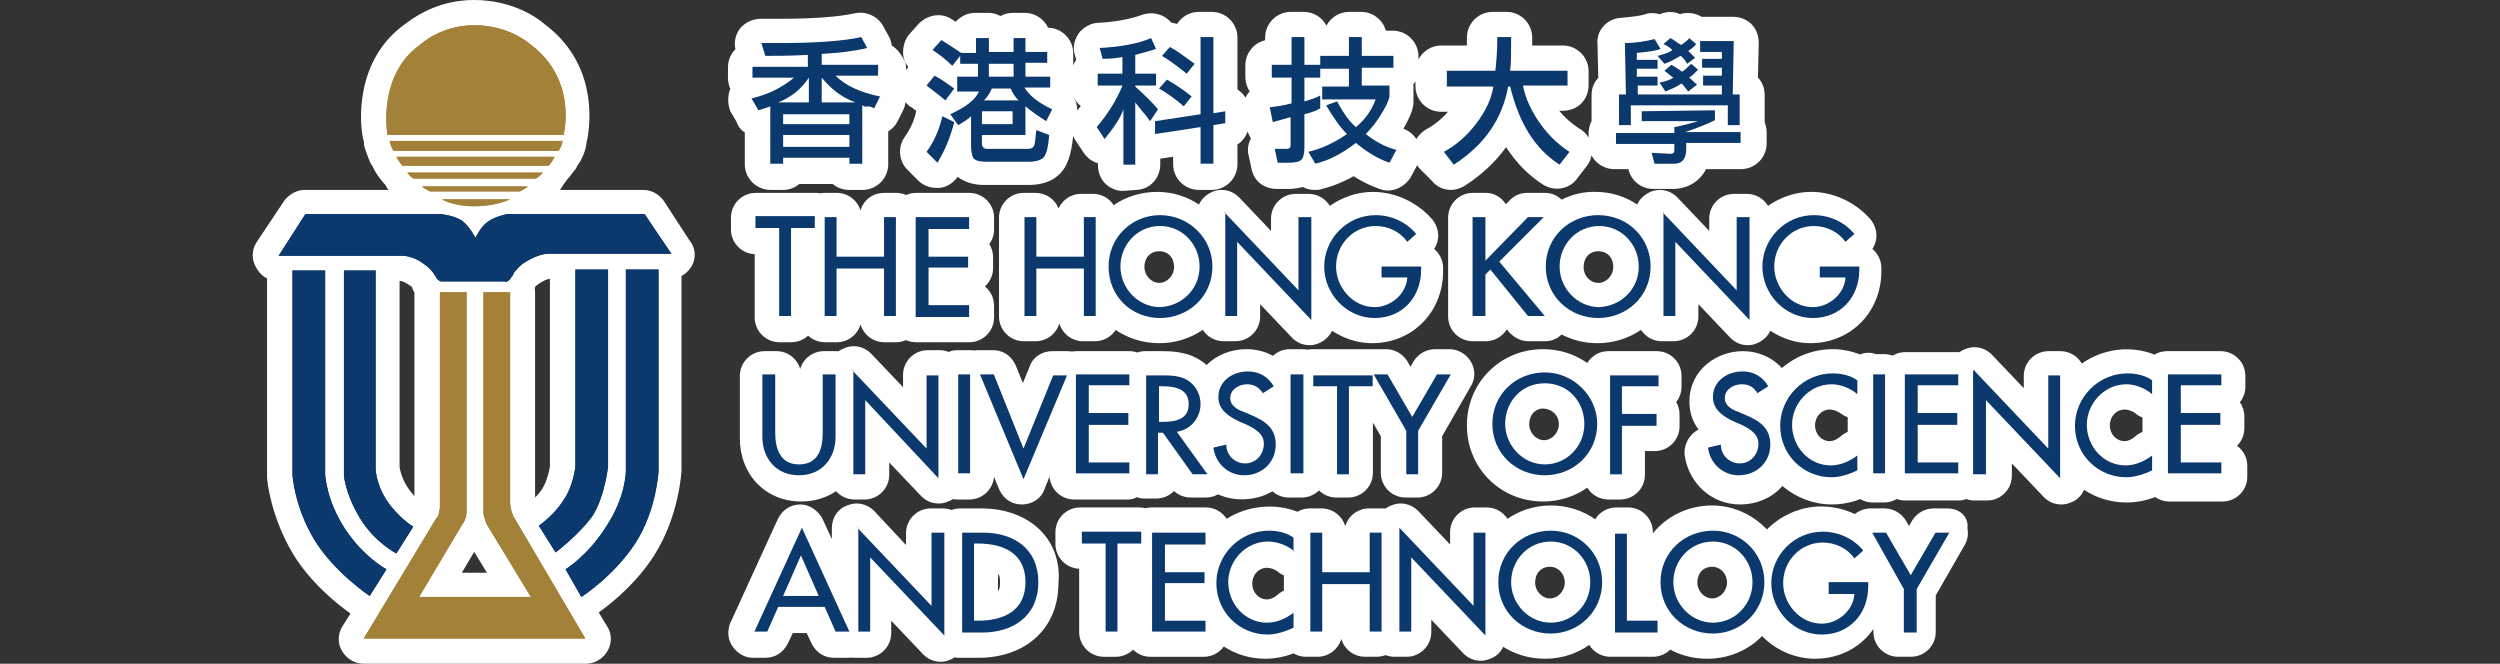 <?xml version="1.0" encoding="UTF-8"?>
<svg xmlns="http://www.w3.org/2000/svg" xmlns:xlink="http://www.w3.org/1999/xlink" version="1.1" id="图层_1" x="0px" y="0px" viewBox="0 0 226 60" style="enable-background:new 0 0 226 60;" xml:space="preserve">
<rect x="0" y="0" width="226" height="60" fill="#333333" stroke="none"/>
<style type="text/css">
	.st0{fill:#FFFFFF;}
	.st1{fill:#0B396D;}
	.st2{fill:#A48138;}
</style>
<g>
	<g>
		<path class="st0" d="M65.968,9.901c0.029,0.088,0.067,0.172,0.114,0.253l0.513,0.879    c0.117,0.39,0.375,0.716,0.735,0.946v2.865c0,1.282,1.043,2.325,2.325,2.325    h1.162c0.574,0,1.074-0.234,1.455-0.537h3.009    c0.405,0.351,0.926,0.537,1.528,0.537h1.162c1.282,0,2.325-1.043,2.325-2.325    v-2.967c0.36-0.221,0.655-0.531,0.842-0.904l0.537-1.073    c0.029-0.057,0.053-0.117,0.074-0.178c0.053-0.159,0.085-0.321,0.107-0.484    c0.172,0.205,0.374,0.386,0.615,0.508l0.218,0.166    c0.045,0.034,0.09,0.07,0.138,0.106c-0.001,0.008-0.003,0.017-0.005,0.025    c-0.138,0.759-0.494,1.565-1.005,2.296c-0.682,0.909-0.589,2.201,0.214,3.005    l0.982,0.983c0.42,0.421,1.027,0.662,1.665,0.662h0.09    c0.682,0,1.341-0.36,1.798-0.998c0.67,0.491,1.459,0.73,2.405,0.73h3.934    c0.814,0,2.003-0.106,2.917-1.02c0.661-0.662,1.017-1.681,1.19-3.407    c0-0.002,0-0.005,0-0.007c0.063,0.158,0.14,0.314,0.248,0.463    l0.699,1.048c0.32,0.479,0.774,0.811,1.295,0.959v0.175    c0,0.637,0.241,1.243,0.662,1.665c0.408,0.407,1.011,0.66,1.574,0.66    c0.034,0,0.069-0.001,0.103-0.004l1.122-0.086    c1.224-0.033,2.173-1.042,2.173-2.324v-0.499l1.163-0.176v0.676    c0,1.282,1.043,2.325,2.325,2.325h1.163c1.282,0,2.325-1.043,2.325-2.325v-1.78    c0.431-0.274,0.743-0.69,0.917-1.172c0.072,0.197,0.16,0.403,0.306,0.608    c-0.34,0.65-0.309,1.212-0.198,1.605l0.254,1.181    c0.218,1.089,1.12,1.793,2.299,1.793h0.983c0.212,0,0.763-0.017,1.356-0.169    c0.32,0.169,0.68,0.258,1.059,0.258h0.179c0.11,0,0.219-0.014,0.325-0.04    c1.097-0.274,2.093-0.67,3.02-1.202c0.701,0.461,1.452,0.829,2.326,1.146    c0.254,0.102,0.519,0.151,0.783,0.151c0.726,0,1.45-0.37,1.951-1.038    c0.04-0.054,0.076-0.11,0.108-0.169l0.587-1.09    c0.025,0.042,0.038,0.081,0.066,0.124c0.049,0.074,0.106,0.143,0.169,0.206    l1.091,1.09c0.41,0.524,1.033,0.822,1.736,0.822    c0.495,0,0.879-0.192,1.134-0.319c0.046-0.023,0.092-0.049,0.135-0.078    c1.512-0.986,2.749-2.145,3.7-3.462c0.934,1.434,2.06,2.571,3.372,3.4    c1.031,0.617,2.327,0.393,3.005-0.512l0.854-1.11    c0.268-0.297,0.425-0.659,0.49-1.048c0.117,0.221,0.264,0.43,0.453,0.608    c0.442,0.414,1.014,0.642,1.611,0.642h1.276l0.014,0.052    c0.227,0.994,1.161,1.737,2.197,1.737h1.788c1.351,0,2.447-0.674,3.016-1.788    h3.154c1.282,0,2.325-1.043,2.325-2.325v-0.984c0-0.383-0.086-0.687-0.179-0.919    V8.584c0-0.611-0.228-1.172-0.61-1.582l0.073-3.157    c0-0.637-0.241-1.243-0.661-1.664c-0.42-0.42-1.027-0.661-1.664-0.661h-2.833    c-0.568-0.353-1.37-0.446-1.956-0.242c-0.585-0.265-1.254-0.255-1.848,0.016    c-0.465-0.159-0.957-0.153-1.413,0.031c-0.53,0.138-1.294,0.217-2.039,0.286    c-0.645,0.021-1.247,0.308-1.661,0.796c-0.386,0.455-0.564,1.044-0.499,1.632    l0.071,2.998c-0.515,0.54-0.61,1.163-0.61,1.547v2.365    c-0.174,0.337-0.268,0.723-0.268,1.123v0.381    c-0.202-0.362-0.499-0.67-0.878-0.85c-0.748-0.509-1.333-1.03-1.779-1.588    h0.332c0.636,0,1.242-0.241,1.664-0.661c0.42-0.42,0.661-1.026,0.661-1.664    V6.438c0-1.282-1.043-2.325-2.325-2.325h-2.772V3.398    c0-1.282-1.043-2.325-2.325-2.325h-1.252c-1.282,0-2.325,1.043-2.325,2.325    c0,0.246,0,0.487-0.003,0.715h-2.322c-0.898,0-1.669,0.517-2.056,1.264V5.097    c0-1.282-1.043-2.325-2.325-2.325h-0.622c-0.274-0.979-1.174-1.699-2.239-1.699    h-1.073c-0.891,0-1.667,0.504-2.056,1.241c-0.39-0.737-1.166-1.241-2.057-1.241    h-1.162c-1.282,0-2.325,1.043-2.325,2.325v0.241    c-1.024,0.243-1.788,1.165-1.788,2.262v1.073c0,0.476,0.144,0.92,0.391,1.289    c-0.176,0.176-0.292,0.371-0.376,0.568c-0.135-0.216-0.296-0.415-0.505-0.572    c-0.072-0.063-0.147-0.121-0.225-0.173V3.398c0-1.282-1.043-2.325-2.325-2.325    h-1.163c-0.823,0-1.547,0.43-1.96,1.077c-0.032-0.003-0.064-0.003-0.096-0.003    c-0.141-0.049-0.289-0.083-0.441-0.099c-0.596-0.73-1.623-1.044-2.604-0.717    c-1.144,0.409-2.453,0.647-3.931,0.727c-0.793,0-1.382,0.469-1.663,0.749    c-0.063,0.063-0.119,0.132-0.169,0.206c-0.547,0.82-0.484,1.525-0.357,1.902    l0.136,0.498c-0.135,0.176-0.221,0.349-0.289,0.516    c0.007-0.067,0.016-0.133,0.016-0.205V4.829c0-1.265-1.016-2.298-2.275-2.325    c-0.371-0.792-1.175-1.342-2.106-1.342H91.563c-0.405,0-0.786,0.104-1.118,0.287    c-0.332-0.183-0.713-0.287-1.118-0.287h-1.163c-0.701,0-1.331,0.312-1.758,0.805    c-0.124-0.079-0.248-0.157-0.368-0.229c-0.878-0.603-2.125-0.457-2.984,0.404    l-0.757,0.844c-0.613,0.613-0.661,1.497-0.661,1.753    c0,0.473,0.173,0.935,0.482,1.319l-0.213,0.266V6.08    c0-0.208-0.048-0.414-0.142-0.6c-0.346-0.692-0.751-1.118-1.155-1.374    c-0.022-0.175-0.06-0.346-0.114-0.507c-0.025-0.075-0.057-0.148-0.095-0.217    l-0.514-0.942c-0.464-0.926-1.533-1.453-2.563-1.246    c-1.507,0.335-3.816,0.505-6.863,0.505h-1.699c-0.648,0-1.271,0.267-1.754,0.751    c-0.062,0.062-0.117,0.13-0.166,0.203c-0.38,0.57-0.5,1.213-0.354,1.789    c-0.418,0.42-0.677,1-0.677,1.638v0.984c0,0.335,0.076,0.66,0.211,0.956    c-0.02,0.046-0.038,0.094-0.054,0.142C65.787,8.707,65.787,9.357,65.968,9.901z     M127.759,9.52c0.012-0.073,0.018-0.147,0.018-0.22V7.869    c0-0.077-0.003-0.154-0.01-0.23c0.071-0.093,0.134-0.192,0.189-0.296v0.436    c0,1.282,1.043,2.325,2.325,2.325h0.614c-0.53,0.626-1.217,1.183-1.971,1.595    c-0.034,0.019-0.068,0.039-0.1,0.061c-0.357,0.237-0.612,0.511-0.787,0.812    c-0.257-0.41-0.656-0.74-1.167-0.933    C127.306,10.853,127.644,10.212,127.759,9.52z M97.707,9.59    c-0.103,0.134-0.213,0.266-0.327,0.398c0.002-0.245-0.025-0.492-0.107-0.733    c-0.052-0.156-0.121-0.306-0.204-0.445c0.002-0.005,0.002-0.01,0.004-0.015    C97.224,9.105,97.441,9.376,97.707,9.59z"></path>
		<path class="st0" d="M89.864,19.672c0-1.233-1.003-2.235-2.235-2.235h-4.829    c-0.31,0-0.61,0.068-0.883,0.191c-0.278-0.122-0.585-0.191-0.905-0.191h-1.073    c-1.051,0-1.888,0.653-2.15,1.596c-0.276-0.922-1.132-1.596-2.142-1.596h-1.073    c-0.138,0-0.265,0.016-0.378,0.037c-0.207-0.037-0.39-0.037-0.516-0.037h-5.365    c-1.233,0-2.235,1.003-2.235,2.235v1.073c0,1.203,0.954,2.187,2.146,2.234v5.724    c0,1.233,1.003,2.235,2.235,2.235H71.533c0.586,0,1.121-0.227,1.52-0.598    c0.399,0.371,0.934,0.598,1.52,0.598h1.073c1.015,0,1.875-0.68,2.146-1.609    c0.272,0.929,1.131,1.609,2.146,1.609h1.073c0.311,0,0.61-0.068,0.883-0.191    c0.279,0.122,0.585,0.191,0.905,0.191h4.829c1.233,0,2.235-1.003,2.235-2.235    V27.63c0-0.701-0.324-1.327-0.83-1.737c0.454-0.41,0.741-1.002,0.741-1.661    v-0.983c0-0.435-0.125-0.842-0.341-1.186c0.271-0.37,0.431-0.825,0.431-1.318    V19.672z"></path>
		<path class="st0" d="M129.511,19.872c-1.355-1.581-3.374-2.525-5.4-2.525    c-1.376,0-2.742,0.46-3.898,1.261c-0.392-0.648-1.103-1.082-1.915-1.082h-1.162    c-1.233,0-2.235,1.003-2.235,2.235v1.114l-2.896-3.045    c-0.687-0.689-1.681-0.858-2.533-0.431c-0.505,0.252-0.875,0.63-1.084,1.088    c-1.11-0.737-2.407-1.141-3.77-1.141c-1.452,0-2.816,0.43-3.938,1.196    c-0.399-0.612-1.09-1.018-1.874-1.018h-1.073c-0.905,0-1.687,0.541-2.038,1.316    c-0.33-0.823-1.136-1.405-2.076-1.405h-1.073c-1.233,0-2.235,1.003-2.235,2.235    v8.942c0,1.233,1.003,2.235,2.235,2.235h1.073c1.015,0,1.875-0.68,2.146-1.609    c0.272,0.929,1.131,1.609,2.146,1.609h1.073c0.784,0,1.475-0.406,1.874-1.018    c1.123,0.767,2.486,1.196,3.938,1.196c1.439,0,2.795-0.428,3.933-1.205    c0.398,0.617,1.092,1.026,1.879,1.026h1.073c1.233,0,2.235-1.003,2.235-2.235    v-1.114l2.897,3.046c0.439,0.439,0.968,0.661,1.574,0.661    c0.245,0,0.55-0.028,0.958-0.231c0.498-0.249,0.865-0.62,1.075-1.07    c1.078,0.711,2.338,1.122,3.6,1.122c3.671,0,6.438-2.806,6.438-6.527v-0.269    c0-0.695-0.319-1.317-0.818-1.727C130.169,21.725,130.147,20.715,129.511,19.872z     M103.455,24.143c0-0.856,0.539-1.431,1.341-1.431    c0.802,0,1.341,0.575,1.341,1.431c0,0.762-0.627,1.43-1.341,1.43    C104.082,25.574,103.455,24.905,103.455,24.143z"></path>
		<path class="st0" d="M127.062,44.978h1.073c1.233,0,2.235-1.003,2.235-2.235v-3.309    l2.547-4.442c0.482-0.723,0.482-1.658-0.001-2.383    c-0.443-0.663-1.143-1.044-1.92-1.044h-1.252c-0.778,0-1.478,0.38-1.92,1.044    c-0.017,0.026-0.034,0.052-0.049,0.079l-0.266,0.465l-0.266-0.465    c-0.015-0.027-0.032-0.054-0.049-0.079c-0.443-0.663-1.143-1.044-1.921-1.044    h-6.617c-0.152,0-0.305,0.019-0.455,0.054c-0.129-0.032-0.276-0.054-0.44-0.054    h-1.162c-0.588,0-1.124,0.228-1.524,0.601c-0.709-0.392-1.528-0.601-2.411-0.601    c-1.417,0-2.693,0.541-3.583,1.428c-0.226-0.201-0.471-0.375-0.735-0.522    c-1.213-0.727-2.621-0.727-3.462-0.727h-1.341c-0.263,0-0.514,0.043-0.744,0.123    c-0.221-0.08-0.452-0.123-0.686-0.123h-4.829c-0.141,0-0.266,0.016-0.372,0.038    c-0.209-0.038-0.395-0.038-0.522-0.038h-1.252c-0.984,0-1.801,0.571-2.073,1.434    l-0.598,1.452l-0.647-1.6c-0.013-0.033-0.028-0.065-0.043-0.096    c-0.406-0.813-1.136-1.279-2.005-1.279h-1.252c-0.14,0-0.282,0.003-0.434,0.028    c-0.183-0.028-0.346-0.028-0.46-0.028h-1.073c-0.28,0-0.553,0.056-0.805,0.159    c-0.252-0.103-0.524-0.159-0.805-0.159h-1.073c-1.233,0-2.235,1.003-2.235,2.235    v1.114L78.74,31.957c-0.664-0.663-1.615-0.843-2.448-0.469    c-0.177,0.069-0.342,0.16-0.493,0.271c-0.079-0.01-0.159-0.015-0.243-0.015    h-1.073c-1.015,0-1.874,0.68-2.146,1.609c-0.272-0.929-1.131-1.609-2.146-1.609    h-1.073c-1.233,0-2.235,1.003-2.235,2.235v5.633c0,3.316,2.332,5.723,5.544,5.723    c1.195,0,2.277-0.334,3.155-0.933c0.41,0.463,1.008,0.755,1.674,0.755h0.894    c1.233,0,2.235-1.003,2.235-2.235v-1.114l2.897,3.046    c0.439,0.439,0.968,0.661,1.574,0.661c0.22,0,0.489-0.022,0.837-0.175    c0.165-0.055,0.319-0.131,0.459-0.224c0.154,0.031,0.291,0.041,0.403,0.041    h1.073c1.173,0,2.137-0.907,2.228-2.057l0.465,1.134    c0.013,0.031,0.027,0.061,0.041,0.091c0.406,0.813,1.137,1.278,2.005,1.278    c0.985,0,1.804-0.573,2.074-1.439l0.436-1.077    c0.086,1.155,1.053,2.069,2.229,2.069h4.918c0.257,0,0.497-0.072,0.701-0.197    c0.015-0.005,0.029-0.01,0.044-0.015c0.22,0.08,0.452,0.123,0.686,0.123    h1.073c0.629,0,1.198-0.261,1.604-0.68c0.399,0.379,0.935,0.59,1.526,0.59    h1.341c0.401,0,0.781-0.101,1.116-0.29c1.454,0.687,3.48,0.589,4.913-0.273    c0.395,0.35,0.914,0.563,1.482,0.563h1.162c0.609,0,1.161-0.245,1.565-0.641    c0.403,0.396,0.956,0.641,1.565,0.641h1.073c1.233,0,2.235-1.003,2.235-2.235    v-4.541l0.715,1.235v3.306C124.827,43.975,125.829,44.978,127.062,44.978z"></path>
		<path class="st0" d="M152.01,33.979c0-1.233-1.003-2.235-2.235-2.235h-4.381    c-0.806,0-1.514,0.429-1.907,1.07c-1.137-0.801-2.519-1.249-3.995-1.249    c-3.861,0-6.885,3.024-6.885,6.885c0,3.861,3.024,6.885,6.885,6.885    c1.475,0,2.858-0.448,3.995-1.249c0.393,0.641,1.101,1.07,1.907,1.07h1.073    c1.233,0,2.235-1.003,2.235-2.235v-2.146h0.894c1.233,0,2.235-1.003,2.235-2.235    v-1.073c0-0.408-0.11-0.791-0.302-1.12c0.301-0.381,0.481-0.862,0.481-1.384    V33.979z M139.581,39.792c-0.714,0-1.341-0.668-1.341-1.431    c0-0.856,0.539-1.431,1.262-1.433c0.836,0.049,1.42,0.638,1.42,1.433    C140.922,39.123,140.295,39.792,139.581,39.792z"></path>
		<path class="st0" d="M202.229,40.303c0.408-0.405,0.66-0.966,0.66-1.584v-1.073    c0-0.476-0.15-0.919-0.404-1.281c0.309-0.384,0.494-0.871,0.494-1.401V33.979    c0-1.233-1.002-2.235-2.235-2.235h-4.829c-0.428,0-0.821,0.111-1.152,0.313    c-2.2-0.888-4.722-0.503-6.567,0.811c-0.386-0.671-1.11-1.124-1.939-1.124    h-1.073c-1.233,0-2.235,1.003-2.235,2.235v1.114l-2.896-3.045    c-0.665-0.666-1.617-0.844-2.453-0.469c-0.162,0.064-0.317,0.15-0.461,0.256    c-0.031-0.001-0.061-0.002-0.092-0.002h-4.829c-0.414,0-0.797,0.121-1.129,0.317    c-0.235-0.084-0.484-0.138-0.748-0.138h-0.776    c-0.611-0.23-1.101-0.097-1.361,0.018c-0.012,0.005-0.024,0.011-0.038,0.017    c-0.802-0.311-1.667-0.482-2.475-0.482c-1.761,0-3.372,0.637-4.604,1.703    c-0.888-0.97-2.144-1.524-3.534-1.524c-2.373,0-4.829,1.706-4.829,4.56    c0,0.766,0.183,1.685,0.824,2.529c-0.76,0.377-1.271,1.195-1.271,2.121    c0,0.063,0.004,0.127,0.014,0.189c0.369,2.585,2.469,4.46,4.994,4.46    c1.565,0,2.938-0.624,3.848-1.667c1.236,1.056,2.823,1.667,4.468,1.667    c0.866,0,1.751-0.169,2.566-0.484c0.327,0.194,0.706,0.305,1.099,0.305h1.073    c0.414,0,0.797-0.121,1.129-0.317c0.235,0.084,0.484,0.138,0.748,0.138h4.829    c0.262,0,0.501-0.051,0.715-0.13c0.214,0.079,0.453,0.13,0.715,0.13h1.162    c1.233,0,2.235-1.003,2.235-2.235v-1.114l2.895,3.044    c0.438,0.441,0.968,0.664,1.576,0.664c0.22,0,0.489-0.022,0.837-0.175    c0.559-0.188,0.992-0.607,1.22-1.151c1.107,0.737,2.434,1.147,3.845,1.147    c0.871,0,1.761-0.171,2.58-0.489c0.368,0.253,0.806,0.4,1.265,0.4h4.829    c1.233,0,2.235-1.003,2.235-2.235v-0.984    C203.158,41.371,202.792,40.709,202.229,40.303z M192.967,39.503    c-0.303,0.244-0.62,0.377-0.897,0.377c-0.752,0-1.341-0.628-1.341-1.43    c0-0.803,0.589-1.431,1.341-1.431c0.282,0,0.683,0.136,0.918,0.307    c0.16,0.144,0.389,0.306,0.692,0.416v1.305    C193.423,39.15,193.181,39.303,192.967,39.503z M165.423,37.02    c0.295,0,0.722,0.149,0.982,0.356c0.196,0.147,0.407,0.26,0.627,0.338v1.335    c-0.256,0.102-0.498,0.255-0.713,0.455c-0.303,0.244-0.621,0.378-0.897,0.378    c-0.752,0-1.341-0.628-1.341-1.43C164.082,37.648,164.671,37.02,165.423,37.02z"></path>
		<path class="st0" d="M177.758,46.972c-0.258-0.623-0.907-1.01-1.694-1.01h-1.251    c-0.778,0-1.478,0.381-1.921,1.044c-0.017,0.026-0.033,0.052-0.049,0.079    l-0.267,0.468l-0.312-0.544c-0.442-0.665-1.142-1.047-1.922-1.047h-1.252    c-0.495,0-1.007,0.191-1.416,0.507c-0.94-0.448-1.985-0.686-3.055-0.686    c-1.823,0-3.61,0.79-4.889,2.08c-1.307-1.368-3.083-2.169-4.946-2.169    c-2.191,0-4.113,0.974-5.365,2.522v-0.108c0-1.233-1.003-2.235-2.235-2.235    h-1.073c-0.806,0-1.514,0.429-1.907,1.07c-1.137-0.801-2.519-1.249-3.995-1.249    c-1.439,0-2.795,0.428-3.933,1.205c-0.398-0.617-1.092-1.026-1.879-1.026h-1.073    c-1.233,0-2.235,1.003-2.235,2.235v1.114l-2.897-3.046    c-0.652-0.652-1.582-0.837-2.404-0.489c-0.203,0.067-0.389,0.165-0.555,0.288    c-0.074-0.009-0.149-0.013-0.224-0.013h-1.252c-1.015,0-1.875,0.68-2.146,1.609    c-0.272-0.929-1.131-1.609-2.146-1.609h-1.073c-0.392,0-0.768,0.11-1.093,0.301    c-2.07-0.82-4.584-0.538-6.412,0.642c-0.398-0.62-1.093-1.033-1.884-1.033    h-4.918c-0.196,0-0.376,0.03-0.537,0.075c-0.161-0.045-0.34-0.075-0.537-0.075    h-5.365c-1.233,0-2.235,1.003-2.235,2.235v1.073    c0,1.203,0.955,2.187,2.146,2.234v5.724c0,1.233,1.003,2.235,2.235,2.235h1.073    c0.609,0,1.161-0.245,1.565-0.641c0.403,0.396,0.956,0.641,1.565,0.641h4.829    c0.745,0,1.407-0.367,1.813-0.93c1.08,0.705,2.364,1.108,3.731,1.108    c0.867,0,1.752-0.169,2.567-0.484c0.327,0.194,0.706,0.305,1.099,0.305h1.073    c1.015,0,1.875-0.68,2.146-1.609c0.272,0.929,1.131,1.609,2.146,1.609h1.073    c0.265,0,0.527-0.053,0.775-0.148c0.256,0.096,0.538,0.148,0.835,0.148h1.073    c1.233,0,2.235-1.003,2.235-2.235v-1.114l2.897,3.046    c0.438,0.439,0.968,0.661,1.574,0.661c0.22,0,0.49-0.022,0.837-0.175    c0.535-0.18,0.955-0.572,1.189-1.082c1.096,0.692,2.404,1.078,3.785,1.078    c1.475,0,2.858-0.448,3.995-1.249c0.393,0.641,1.101,1.07,1.907,1.07h3.845    c0.613,0,1.169-0.248,1.574-0.649c0.992,0.541,2.132,0.828,3.344,0.828    c1.925,0,3.695-0.755,4.953-2.05c1.257,1.284,2.987,2.05,4.794,2.05    c2.232,0,4.13-1.037,5.275-2.688v0.274c0,1.233,1.002,2.235,2.235,2.235h1.163    c1.233,0,2.235-1.003,2.235-2.235v-3.309l2.577-4.488    c0.301-0.479,0.397-1.044,0.287-1.577    C177.895,47.5,177.864,47.228,177.758,46.972z M138.776,52.668    c0-0.856,0.539-1.431,1.341-1.431c0.752,0,1.341,0.628,1.341,1.431    c0,0.762-0.627,1.431-1.341,1.431S138.776,53.43,138.776,52.668z M114.544,51.327    c0.282,0,0.683,0.136,0.918,0.307c0.143,0.129,0.343,0.273,0.602,0.381v1.378    c-0.223,0.1-0.434,0.24-0.623,0.417c-0.303,0.244-0.62,0.378-0.897,0.378    c-0.752,0-1.341-0.628-1.341-1.43C113.202,51.955,113.791,51.327,114.544,51.327z     M153.441,52.668c0-0.856,0.539-1.431,1.341-1.431    c0.752,0,1.341,0.628,1.341,1.431c0,0.762-0.627,1.431-1.341,1.431    C154.068,54.099,153.441,53.43,153.441,52.668z"></path>
		<path class="st0" d="M88.701,45.961h-1.877c-0.286,0-0.557,0.048-0.805,0.138    c-0.248-0.09-0.52-0.138-0.805-0.138h-1.073c-1.233,0-2.235,1.003-2.235,2.235    v1.075l-2.897-3.096c-0.652-0.652-1.582-0.837-2.404-0.489    c-0.847,0.281-1.405,1.091-1.405,2.063v0.98l-0.84-1.812    c-0.029-0.062-0.062-0.122-0.1-0.179c-0.657-0.987-1.486-1.134-1.921-1.134    c-0.868,0-1.599,0.466-2.025,1.32l-4.292,9.389    c-0.02,0.044-0.038,0.089-0.053,0.135c-0.247,0.744-0.125,1.531,0.305,2.055    c0.437,0.603,1.093,0.961,1.773,0.961h1.163c0.867,0,1.598-0.465,2.017-1.304    l0.441-0.932h1.254l0.454,0.958c0.406,0.812,1.137,1.278,2.004,1.278h1.163    c0.093,0,0.223,0,0.372-0.021c0.15,0.021,0.272,0.021,0.344,0.021h1.073    c1.233,0,2.235-1.003,2.235-2.235v-1.114l2.897,3.046    c0.439,0.439,0.968,0.661,1.574,0.661c0.231,0,0.514-0.024,0.887-0.197    c0.127-0.051,0.248-0.117,0.363-0.194c0.118,0.022,0.239,0.033,0.36,0.033    h1.788c4.306,0,7.208-2.663,7.243-6.634c0.179-1.818-0.314-3.433-1.429-4.675    C92.977,46.74,91.007,45.961,88.701,45.961z M90.222,53.444v-1.57    c0.179,0.199,0.179,0.47,0.179,0.794    C90.4,52.941,90.4,53.218,90.222,53.444z"></path>
		<path class="st0" d="M157.912,17.526h-1.162c-1.233,0-2.235,1.003-2.235,2.235v1.114    l-2.897-3.046c-0.687-0.687-1.681-0.856-2.532-0.43    c-0.504,0.252-0.875,0.63-1.083,1.087c-1.104-0.735-2.389-1.138-3.727-1.138    c-0,0-0.001,0-0.002,0c-1.09-0.036-2.148,0.209-3.101,0.703    c-0.403-0.387-0.916-0.615-1.502-0.615h-1.609c-0.606,0-1.136,0.222-1.574,0.661    l-0.366,0.366c-0.377-0.622-1.043-1.027-1.815-1.027h-1.162    c-1.233,0-2.235,1.003-2.235,2.235v8.942c0,1.233,1.003,2.235,2.235,2.235h1.162    c0.808,0,1.517-0.431,1.91-1.075l0.176,0.218    c0.03,0.037,0.062,0.072,0.096,0.106c0.28,0.281,0.869,0.751,1.664,0.751    h1.52c0.584,0,1.097-0.223,1.499-0.609c0.961,0.502,2.061,0.787,3.24,0.787    c1.439,0,2.795-0.428,3.933-1.205c0.399,0.617,1.092,1.026,1.88,1.026h1.073    c1.233,0,2.235-1.003,2.235-2.235v-1.114l2.896,3.045    c0.439,0.439,0.968,0.662,1.575,0.662c0.245,0,0.551-0.028,0.958-0.231    c0.498-0.249,0.866-0.62,1.076-1.07c1.078,0.711,2.339,1.122,3.6,1.122    c3.67,0,6.438-2.806,6.438-6.527v-0.269c0-0.695-0.319-1.317-0.818-1.728    c0.526-0.78,0.505-1.789-0.131-2.632c-1.355-1.581-3.374-2.525-5.4-2.525    c-1.376,0-2.741,0.46-3.897,1.261C159.435,17.96,158.723,17.526,157.912,17.526z     M144.499,25.574c-0.752,0-1.341-0.628-1.341-1.43    c0-0.856,0.539-1.431,1.341-1.431s1.341,0.575,1.341,1.431    C145.84,24.905,145.213,25.574,144.499,25.574z"></path>
		<path class="st0" d="M60.05,18.226c-0.003-0.005-0.006-0.009-0.009-0.014    c-0.443-0.663-1.143-1.044-1.92-1.044h-7.506    c0.095-0.114,0.181-0.236,0.251-0.366c0.046-0.065,0.091-0.135,0.132-0.21    c0.081-0.086,0.152-0.181,0.212-0.283c0.228-0.255,0.429-0.522,0.572-0.713    l0.044-0.072c0.185-0.185,0.299-0.379,0.369-0.56    c0.542-0.679,0.806-1.634,0.827-2.117c0.044-0.116,0.068-0.229,0.08-0.331    c0.29-1.557,0.844-6.823-3.886-10.342C48.721,1.741,46.503,0,42.829,0    c-1.533,0-3.839,0.366-6.13,2.117c-4.672,3.242-4.206,9.107-3.861,10.489    c0.017,0.092,0.04,0.174,0.065,0.245v0.115c0,0.179,0.058,0.405,0.128,0.571    c0.027,0.063,0.059,0.161,0.097,0.271c0.098,0.282,0.22,0.634,0.364,0.921    c0.042,0.084,0.093,0.163,0.151,0.236c0.031,0.079,0.07,0.161,0.121,0.244    c0.133,0.296,0.389,0.708,0.882,1.299c0.027,0.032,0.057,0.065,0.087,0.095    c0.024,0.024,0.054,0.054,0.088,0.086c0.036,0.07,0.072,0.133,0.104,0.188    c0.053,0.106,0.12,0.205,0.199,0.293h-7.584c-0.795,0-1.383,0.47-1.664,0.751    c-0.062,0.062-0.119,0.131-0.168,0.204l-2.504,3.756    c-0.465,0.699-0.481,1.595-0.048,2.307c0.239,0.445,0.579,0.78,0.985,0.983    v17.931c0,0.503,0.406,3.731,2.337,6.95c1.538,2.563,3.949,4.527,5.205,5.412    l-0.7,1.112c-0.483,0.724-0.482,1.66-0.001,2.381    C31.424,59.619,32.124,60,32.904,60h20.03c0.779,0,1.48-0.381,1.92-1.044    c0.483-0.723,0.483-1.659,0.031-2.335l-0.761-1.253    c2.678-1.944,4.215-3.891,5.042-5.206c2.259-3.595,2.441-7.562,2.441-7.688    v-17.524c0.334-0.178,0.623-0.442,0.847-0.778    c0.517-0.774,0.454-1.762-0.138-2.459L60.05,18.226z M37.24,25.936    c0.049,0.198,0.134,0.364,0.225,0.499C37.464,26.48,37.464,26.521,37.464,26.557    v18.277c-0.223-0.236-0.454-0.52-0.66-0.85    c-0.528-0.822-0.658-1.6-0.681-1.761V25.395h0.099    c0.09,0.019,0.374,0.095,0.71,0.333C37.073,25.816,37.172,25.885,37.24,25.936    z M48.333,26.038c0.038-0.064,0.071-0.124,0.1-0.181    c0.063-0.053,0.175-0.14,0.326-0.241c0.433-0.289,0.759-0.378,0.86-0.401    h0.095l0.001,16.942c-0.018,0.218-0.244,1.316-0.697,2.028    c-0.173,0.281-0.406,0.553-0.646,0.796V26.468    C48.373,26.32,48.36,26.177,48.333,26.038z M42.867,49.891l1.149,1.883h-2.266    L42.867,49.891z"></path>
	</g>
	<g>
		<g>
			<path class="st1" d="M74.283,7.019v2.235h3.04C76.071,8.808,75.087,8.003,74.283,7.019z      M70.795,13.279h5.991v-1.073h-5.991V13.279z M76.786,10.328h-5.991v0.894h5.991     V10.328z M70.348,9.255h2.772V7.019C72.494,8.003,71.511,8.808,70.348,9.255z      M77.949,9.523v5.276h-1.162v-0.537h-5.991v0.537h-1.162V9.612     c-0.179,0.089-0.537,0.179-1.073,0.358L67.934,8.897     c1.52-0.358,2.772-0.984,3.845-1.878h-3.756V6.036h5.007V4.963     c-1.699,0.089-3.04,0.089-3.845,0.089l-0.358-1.162c0.447,0,1.073,0,1.699,0     c3.219,0,5.723-0.179,7.332-0.537l0.537,0.984     c-1.073,0.268-2.504,0.447-4.113,0.537v0.984h5.097v0.984h-3.845     c0.894,0.894,2.235,1.52,4.024,1.878L79.022,9.791     c-0.179-0.089-0.358-0.179-0.537-0.179C78.217,9.702,78.128,9.612,77.949,9.523"></path>
			<path class="st1" d="M89.394,6.93h2.235V5.767h-2.235V6.93z M89.663,8.003     c-0.179,0.447-0.447,0.805-0.715,1.073h3.13     c-0.268-0.268-0.537-0.626-0.715-1.073H89.663L89.663,8.003z M88.768,11.222     h2.772v-1.162h-2.772V11.222z M86.622,4.784h1.61V3.442h1.162v1.252h2.235     V3.442h1.073v1.252h1.967V5.678h-1.967v1.252h2.235v0.984h-2.325     c0.358,0.626,1.162,1.341,2.504,1.967l-0.537,1.073     c-0.715-0.447-1.341-0.894-1.878-1.341v2.593h-3.934v0.805     c0,0.268,0.179,0.447,0.447,0.447h3.666c0.358,0,0.537-0.089,0.626-0.358     c0.089-0.268,0.089-0.715,0.179-1.341l1.162,0.447     c-0.089,1.162-0.268,1.788-0.537,2.057c-0.179,0.179-0.626,0.358-1.252,0.358     h-3.934c-0.537,0-0.894-0.089-1.073-0.268c-0.179-0.179-0.268-0.626-0.268-1.162     v-2.683c-0.179,0.179-0.537,0.447-1.162,0.805l-0.715-0.984     c1.341-0.626,2.235-1.252,2.593-2.057h-1.967V6.93h1.878V5.767h-1.61V5.052     l-0.715,0.894c-0.626-0.626-1.252-1.073-1.788-1.431l0.805-0.894     c0.715,0.447,1.252,0.805,1.788,1.162l0,0H86.622z M85.46,9.076     c-0.626-0.537-1.252-0.984-1.699-1.341l0.715-0.894     c0.537,0.268,1.162,0.715,1.788,1.162L85.46,9.076L85.46,9.076z      M86.265,11.043c-0.358,1.341-0.805,2.504-1.52,3.666l-0.984-0.984     c0.715-0.984,1.162-2.057,1.431-3.219L86.265,11.043L86.265,11.043z"></path>
			<path class="st1" d="M107.278,6.662c-0.894-0.715-1.61-1.252-2.235-1.61l0.715-0.805     c0.537,0.268,1.252,0.805,2.235,1.52L107.278,6.662z M107.01,9.612     c-0.805-0.715-1.61-1.252-2.235-1.61l0.715-0.805     c0.626,0.358,1.341,0.805,2.235,1.52L107.01,9.612z M104.417,12.116v-1.162     l4.113-0.626V3.353h1.162v6.885l1.073-0.179v1.073l-1.073,0.179v3.487h-1.162     v-3.309L104.417,12.116L104.417,12.116z M101.555,5.141     c-0.447,0.089-1.073,0.179-1.878,0.179l-0.268-0.984     c1.788-0.089,3.398-0.358,4.65-0.894l0.447,0.984     c-0.626,0.179-1.162,0.358-1.878,0.537v1.699h1.878v1.073h-1.878v0.089     c0.894,0.805,1.61,1.52,2.057,2.057l-0.715,1.073     c-0.268-0.358-0.447-0.626-0.715-0.894c-0.179-0.268-0.447-0.537-0.626-0.805     v5.633h-1.073V9.881c-0.268,0.805-0.894,1.699-1.699,2.683l-0.715-1.073     c0.984-1.162,1.788-2.414,2.325-3.756h-2.235V6.662h2.235V5.141H101.555z"></path>
			<path class="st1" d="M119.35,7.019h-1.431v2.146c0.626-0.179,1.162-0.358,1.431-0.537     v1.162c-0.268,0.179-0.715,0.358-1.431,0.537v2.951     c0,0.537-0.089,0.984-0.268,1.162c-0.179,0.179-0.537,0.268-1.162,0.268h-0.984     l-0.268-1.252h1.073c0.268,0,0.358-0.089,0.358-0.358v-2.504     c-0.715,0.179-1.252,0.358-1.61,0.447l-0.268-1.341     c0.715-0.089,1.341-0.179,1.967-0.358v-2.325h-1.788V5.857h1.788V3.353h1.162     v2.504h1.431V5.052h2.593V3.353h1.162v1.699h2.861v1.073h-2.861v1.61h2.504     V8.718c-0.089,0.447-0.358,0.984-0.805,1.699     c-0.447,0.715-0.894,1.252-1.341,1.699c0.805,0.626,1.699,1.162,2.772,1.431     l-0.626,1.162c-1.073-0.358-2.057-0.984-3.04-1.788     c-1.252,0.984-2.504,1.61-3.666,1.878l-0.626-1.073     c1.162-0.268,2.325-0.805,3.487-1.61c-0.626-0.626-1.252-1.52-1.878-2.593     l0.984-0.358c0.537,0.984,1.073,1.788,1.699,2.325     c0.805-0.626,1.431-1.52,1.788-2.504h-4.829V7.824h2.414V6.214h-2.593     L119.35,7.019L119.35,7.019z"></path>
			<path class="st1" d="M137.681,7.735c0.179,0.984,0.626,2.057,1.341,3.13     c0.715,1.073,1.61,2.057,2.861,2.861l-0.894,1.162     c-2.235-1.431-3.666-3.756-4.471-7.064h-0.179     c-0.537,2.951-2.146,5.276-4.918,7.064l-0.894-1.162     c1.162-0.626,2.146-1.52,2.951-2.593c0.805-1.073,1.341-2.146,1.52-3.309     h-4.203V6.393h4.382c0.089-0.715,0.179-1.788,0.179-3.04h1.252     c0,1.431,0,2.414-0.089,3.04h5.186v1.341H137.681z"></path>
			<path class="st1" d="M151.988,7.556c-0.358,0.268-0.805,0.447-1.431,0.715l-0.537-0.805     c0.537-0.089,0.984-0.268,1.252-0.447c-0.179-0.089-0.447-0.358-0.805-0.626     l0.626-0.537c0.179,0.089,0.268,0.179,0.447,0.268     c0.179,0.089,0.358,0.268,0.537,0.358c0.268-0.179,0.537-0.447,0.805-0.715     l0.626,0.537c-0.268,0.268-0.537,0.537-0.805,0.715     c0.268,0.179,0.447,0.447,0.715,0.626l-0.805,0.626     C152.256,7.824,152.077,7.556,151.988,7.556 M151.898,5.052     c-0.447,0.268-0.894,0.537-1.431,0.715l-0.626-0.715     c0.715-0.179,1.162-0.358,1.341-0.537c-0.179-0.179-0.447-0.358-0.805-0.537     l0.626-0.537c0.358,0.179,0.626,0.447,0.984,0.626     c0.358-0.268,0.626-0.447,0.715-0.626l0.626,0.537     c-0.179,0.268-0.447,0.447-0.715,0.626c0.179,0.179,0.358,0.358,0.626,0.626     l-0.715,0.537C152.256,5.32,151.988,5.052,151.898,5.052 M156.191,9.523h-8.763     v1.788h-1.073V8.539h0.626l-0.089-4.65c1.073,0,1.967-0.179,2.683-0.358     l0.537,0.894c-0.447,0.179-1.162,0.268-2.146,0.358v0.626h1.878v0.805h-1.878     v0.715h1.878v0.805h-1.788v0.805h7.601V7.735h-1.699V6.84h1.699V6.125h-1.788     V5.32h1.788V4.694h-1.967V3.711h3.04l-0.089,4.829h0.626v2.772h-1.073V9.523     L156.191,9.523z M155.028,9.97v0.894c-0.715,0.358-1.61,0.715-2.683,1.073     h5.007v0.984h-4.918v0.537c0,0.894-0.358,1.341-1.073,1.341h-1.788l-0.268-0.984     l1.699,0.089c0.268,0,0.358-0.089,0.358-0.358v-0.537h-5.276v-0.984h5.276v-0.537     c0.537-0.089,1.252-0.268,2.146-0.537h-5.097v-0.894L155.028,9.97     L155.028,9.97z"></path>
		</g>
		<g id="Group_263_00000080191586145651731410000014969373513136176261_">
			<path id="Vector_00000011004642515832896040000012641061683726087846_" class="st1" d="M71.511,28.569H70.438V20.611     h-2.146v-1.073h5.365v1.073h-2.146V28.569z"></path>
			<path id="Vector_2_00000117669501743500656320000016018393354121077175_" class="st1" d="M79.916,23.204v-3.577     h1.073v8.942h-1.073V24.277h-4.292v4.292h-1.073v-8.942h1.073v3.577H79.916z"></path>
			<path id="Vector_3_00000037687398982031944270000010885746007548258450_" class="st1" d="M82.777,19.627h4.829     v1.073h-3.666v2.504h3.577v0.984h-3.577v3.398h3.666v1.073h-4.829V19.627z"></path>
			<path id="Vector_4_00000060012686304164788950000016346498029401091466_" class="st1" d="M97.979,23.204v-3.577     h1.073v8.942h-1.073V24.277h-4.292v4.292h-1.073v-8.942h1.073v3.577H97.979z"></path>
			<path id="Vector_5_00000021097287059184254180000006287760900556955047_" class="st1" d="M110.676,19.18     l6.706,7.064v-6.617h1.162v9.3l-6.706-7.064v6.706h-1.073v-9.389H110.676z"></path>
			<path id="Vector_6_00000079484610934683758240000012965261847309746829_" class="st1" d="M138.128,19.627h1.431     l-4.024,4.024l4.113,4.918h-1.52l-3.398-4.203l-0.447,0.447v3.756h-1.162     v-8.942h1.162v3.934L138.128,19.627z"></path>
			<path id="Vector_7_00000120529603621157733190000002048836618083929737_" class="st1" d="M150.289,19.18     l6.706,7.064v-6.617h1.162v9.3l-6.706-7.064v6.706h-1.073v-9.389H150.289z"></path>
			<path id="Vector_8_00000093154825244553744400000001109502594212157369_" class="st1" d="M77.055,33.487     l6.706,7.064v-6.617h1.073v9.3L78.217,36.17v6.706h-1.073v-9.389H77.055z"></path>
			<path id="Vector_9_00000174577003792123931420000002106872232808176533_" class="st1" d="M87.695,33.845h-1.073     v8.942h1.073V33.845z"></path>
			<path id="Vector_10_00000011001190058448832360000015564857327139076485_" class="st1" d="M92.524,40.551     l2.683-6.617h1.252l-3.934,9.389l-3.934-9.478h1.252L92.524,40.551z"></path>
			<path id="Vector_11_00000134963517781138719310000013341681814461099694_" class="st1" d="M97.263,33.845h4.829     v0.984h-3.666v2.504h3.577v1.073h-3.577v3.398h3.666v0.984H97.263V33.845z"></path>
			<path id="Vector_12_00000145744403182982139050000014612292597082736533_" class="st1" d="M117.74,33.845h-1.073     v8.942h1.162v-8.942H117.74z"></path>
			<path id="Vector_13_00000005972297869321005430000011535582415820517799_" class="st1" d="M121.943,42.876h-1.073     v-7.958h-2.146v-0.984h5.365v0.984h-2.146V42.876z"></path>
			<path id="Vector_14_00000172418361102310070300000004213752615115647153_" class="st1" d="M124.179,33.845h1.252     l2.235,3.845l2.235-3.845h1.252l-2.951,5.097v3.934h-1.073v-3.934     L124.179,33.845z"></path>
			<path id="Vector_15_00000140735176997280282760000015942819960183378855_" class="st1" d="M146.623,34.918v2.504     h3.13v1.073h-3.13v4.382h-1.073v-8.942h4.382v0.984H146.623z"></path>
			<path id="Vector_16_00000109744188919114870790000017683568182574625714_" class="st1" d="M170.408,33.845h-1.073     v8.942h1.073V33.845z"></path>
			<path id="Vector_17_00000076578177888443574700000006124201532823368073_" class="st1" d="M172.197,33.845h4.829     v0.984h-3.666v2.504h3.577v1.073h-3.577v3.398h3.666v0.984h-4.829V33.845z"></path>
			<path id="Vector_18_00000168805477004606518680000005756145880310182550_" class="st1" d="M178.456,33.487     l6.706,7.064v-6.617h1.073v9.3l-6.706-7.064v6.706h-1.162v-9.389H178.456z"></path>
			<path id="Vector_19_00000107582435536181000570000006771504809977773740_" class="st1" d="M195.982,33.845h4.829     v0.984h-3.666v2.504h3.577v1.073h-3.577v3.398h3.666v0.984h-4.829v-8.942H195.982z"></path>
			<path id="Vector_20_00000162326087713022311810000009643459819659172515_" class="st1" d="M72.405,50.209     l-1.61,3.666h3.219L72.405,50.209L72.405,50.209z M70.348,54.859l-0.984,2.235     h-1.162l4.292-9.389l4.292,9.389h-1.252l-0.984-2.235H70.348z"></path>
			<path id="Vector_21_00000161596395245559199330000017576988634532022153_" class="st1" d="M77.502,47.705     l6.706,7.064v-6.617h1.162v9.3l-6.706-7.064v6.706h-1.073v-9.389H77.502z"></path>
			<path id="Vector_22_00000018917026161585638860000003108960717966528898_" class="st1" d="M101.019,57.094h-1.073     v-7.958h-2.146v-1.073h5.365v1.073h-2.146V57.094z"></path>
			<path id="Vector_23_00000021118677316068972940000009326913194097600190_" class="st1" d="M104.149,48.152h4.829     v1.073h-3.666v2.504h3.577v0.984h-3.577v3.398h3.666v0.984h-4.829V48.152z"></path>
			<path id="Vector_24_00000052825318146229733270000012024576241003361443_" class="st1" d="M123.821,51.729v-3.577     h1.073v8.942h-1.073v-4.292h-4.292v4.292h-1.073v-8.942h1.073v3.577H123.821z"></path>
			<path id="Vector_25_00000168798541440471986870000002218885505531974528_" class="st1" d="M126.503,47.705     l6.706,7.064v-6.617h1.073v9.3l-6.706-7.064v6.706h-1.073V47.705z"></path>
			<path id="Vector_26_00000085233821699798642970000009640819082475486640_" class="st1" d="M147.159,56.11h2.683     v1.073h-3.845v-8.942h1.073v7.869H147.159z"></path>
			<path id="Vector_27_00000014614761949245980400000016696213786177666465_" class="st1" d="M169.246,48.152h1.252     l2.235,3.845l2.235-3.845h1.252l-2.951,5.097v3.934h-1.162v-3.934     L169.246,48.152z"></path>
			<path id="Vector_28_00000028284009533118058540000016432706649264585607_" class="st1" d="M88.053,56.11h0.358     c2.325,0,4.292-0.894,4.292-3.487c0-2.593-1.967-3.487-4.292-3.487h-0.358     V56.11z M86.98,48.152h1.878c2.772,0,5.007,1.431,5.007,4.471     c0,3.04-2.235,4.56-5.097,4.56h-1.788V48.152z"></path>
			<path id="Vector_29_00000151531957336313570710000001350941983035605398_" class="st1" d="M143.225,38.316     c0-1.967-1.431-3.666-3.577-3.666s-3.577,1.699-3.577,3.666     c0,1.967,1.61,3.666,3.577,3.666S143.225,40.373,143.225,38.316z M144.387,38.316     c0,2.683-2.146,4.65-4.739,4.65c-2.593,0-4.739-1.967-4.739-4.65     s2.146-4.65,4.739-4.65S144.387,35.812,144.387,38.316z"></path>
			<path id="Vector_30_00000143583586892308095750000007436155247524822913_" class="st1" d="M158.873,35.544     c-0.358-0.537-0.715-0.805-1.431-0.805s-1.52,0.447-1.52,1.252     c0,0.715,0.715,1.073,1.252,1.252l0.626,0.268     c1.252,0.537,2.235,1.162,2.235,2.683c0,1.61-1.252,2.772-2.861,2.772     c-1.431,0-2.593-1.073-2.772-2.504l1.162-0.268     c0,0.984,0.805,1.699,1.699,1.699c0.984,0,1.699-0.805,1.699-1.788     c0-0.894-0.805-1.341-1.52-1.699l-0.626-0.268     c-0.984-0.447-1.967-1.073-1.967-2.235c0-1.431,1.252-2.325,2.683-2.325     c0.984,0,1.788,0.447,2.325,1.341L158.873,35.544L158.873,35.544z"></path>
			<path id="Vector_31_00000047055563191251369990000017701207992654729349_" class="st1" d="M167.905,35.633     c-0.626-0.537-1.52-0.894-2.325-0.894c-1.967,0-3.577,1.699-3.577,3.666     s1.52,3.666,3.487,3.666c0.894,0,1.699-0.358,2.414-0.894v1.341     c-0.715,0.358-1.61,0.626-2.325,0.626c-2.593,0-4.65-2.057-4.65-4.65     c0-2.593,2.146-4.739,4.739-4.739c0.805,0,1.61,0.179,2.235,0.626     L167.905,35.633L167.905,35.633z"></path>
			<path id="Vector_32_00000065056881379491583380000014093589057324898486_" class="st1" d="M158.426,52.623     c0-1.967-1.52-3.666-3.577-3.666c-2.057,0-3.577,1.699-3.577,3.666     s1.61,3.666,3.577,3.666S158.426,54.68,158.426,52.623z M159.499,52.623     c0,2.683-2.146,4.65-4.65,4.65c-2.593,0-4.739-1.967-4.739-4.65     s2.146-4.65,4.739-4.65S159.499,50.03,159.499,52.623z"></path>
			<path id="Vector_33_00000160164525882271652580000015897154822069275278_" class="st1" d="M168.888,52.623v0.358     c0,2.504-1.699,4.382-4.203,4.382c-2.504,0-4.56-2.146-4.56-4.65     s2.057-4.65,4.65-4.65c1.431,0,2.772,0.626,3.666,1.699l-0.805,0.715     c-0.626-0.894-1.699-1.431-2.861-1.431c-1.967,0-3.577,1.61-3.577,3.666     c0,1.878,1.52,3.666,3.487,3.666c1.431,0,2.861-1.162,2.951-2.683h-2.325     v-1.073H168.888L168.888,52.623z"></path>
			<path id="Vector_34_00000031929531354241150010000007759282283120735635_" class="st1" d="M168.083,24.009v0.358     c0,2.504-1.699,4.382-4.203,4.382s-4.56-2.146-4.56-4.65     c0-2.504,2.057-4.65,4.65-4.65c1.431,0,2.772,0.626,3.666,1.699     l-0.805,0.715c-0.626-0.894-1.699-1.431-2.861-1.431     c-1.967,0-3.577,1.61-3.577,3.666c0,1.878,1.52,3.666,3.487,3.666     c1.431,0,2.861-1.162,2.951-2.683h-2.325v-0.984h3.577V24.009z"></path>
			<path id="Vector_35_00000174589370189063206120000007527791029666121650_" class="st1" d="M70.08,33.845v5.276     c0,1.431,0.447,2.861,2.146,2.861s2.146-1.341,2.146-2.861v-5.276h1.162v5.633     c0,1.967-1.252,3.487-3.309,3.487c-2.057,0-3.309-1.52-3.309-3.487v-5.633     H70.08z"></path>
			<path id="Vector_36_00000182501194965298701280000004010408508475111568_" class="st1" d="M117.025,49.851     c-0.626-0.537-1.52-0.894-2.414-0.894c-1.967,0-3.577,1.699-3.577,3.666     s1.52,3.666,3.487,3.666c0.894,0,1.699-0.358,2.414-0.894v1.341     c-0.715,0.358-1.61,0.626-2.325,0.626c-2.593,0-4.65-2.057-4.65-4.65     c0-2.593,2.146-4.739,4.739-4.739c0.805,0,1.61,0.179,2.235,0.626v1.252     H117.025z"></path>
			<path id="Vector_37_00000026845380112523289590000014713741152620345220_" class="st1" d="M143.761,52.623     c0-1.967-1.52-3.666-3.577-3.666c-2.057,0-3.577,1.699-3.577,3.666     s1.61,3.666,3.577,3.666S143.761,54.68,143.761,52.623z M144.834,52.623     c0,2.683-2.146,4.65-4.65,4.65c-2.593,0-4.739-1.967-4.739-4.65     s2.146-4.65,4.739-4.65C142.778,47.973,144.834,50.03,144.834,52.623z"></path>
			<path id="Vector_38_00000119075478653649255540000005497149289168342701_" class="st1" d="M104.685,38.137h0.358     c1.162,0,2.414-0.179,2.414-1.61c0-1.431-1.341-1.61-2.414-1.61h-0.268     v3.219H104.685z M109.156,42.876h-1.341l-2.683-3.756h-0.447v3.756h-1.073v-8.942     h1.341c0.805,0,1.699,0,2.414,0.447c0.715,0.447,1.162,1.252,1.162,2.146     c0,1.252-0.894,2.325-2.146,2.504L109.156,42.876z"></path>
			<path id="Vector_39_00000128450524180095131770000000820245433593546124_" class="st1" d="M114.164,35.544     c-0.358-0.537-0.805-0.805-1.431-0.805c-0.715,0-1.52,0.447-1.52,1.252     c0,0.715,0.715,1.073,1.252,1.252l0.626,0.268     c1.252,0.537,2.235,1.162,2.235,2.683c0,1.61-1.252,2.772-2.861,2.772     c-1.431,0-2.593-1.073-2.772-2.504l1.162-0.268c0,0.984,0.805,1.699,1.699,1.699     c0.984,0,1.699-0.805,1.699-1.788c0-0.894-0.805-1.341-1.52-1.699l-0.626-0.268     c-0.984-0.447-1.967-1.073-1.967-2.235c0-1.431,1.252-2.325,2.683-2.325     c0.984,0,1.788,0.447,2.325,1.341L114.164,35.544L114.164,35.544z"></path>
			<path id="Vector_40_00000181765301312684313840000006882778284328540080_" class="st1" d="M108.441,24.098     c0-1.967-1.52-3.666-3.577-3.666s-3.577,1.699-3.577,3.666     s1.61,3.666,3.577,3.666C106.831,27.675,108.441,26.155,108.441,24.098z      M109.603,24.098c0,2.683-2.146,4.65-4.739,4.65s-4.65-1.967-4.65-4.65     s2.146-4.65,4.65-4.65C107.457,19.449,109.603,21.505,109.603,24.098z"></path>
			<path id="Vector_41_00000054223773276401872550000005846926053288904602_" class="st1" d="M128.471,24.009v0.358     c0,2.504-1.699,4.382-4.203,4.382s-4.56-2.146-4.56-4.65     c0-2.504,2.057-4.65,4.65-4.65c1.431,0,2.772,0.626,3.666,1.699     l-0.805,0.715c-0.626-0.894-1.699-1.431-2.861-1.431     c-1.967,0-3.577,1.61-3.577,3.666c0,1.878,1.52,3.666,3.487,3.666     c1.431,0,2.861-1.162,2.951-2.683h-2.325v-0.984h3.577V24.009z"></path>
			<path id="Vector_42_00000112615356063369386880000010674305095493927046_" class="st1" d="M148.143,24.098     c0-1.967-1.52-3.666-3.577-3.666c-2.057,0-3.577,1.699-3.577,3.666     s1.61,3.666,3.577,3.666C146.533,27.675,148.143,26.155,148.143,24.098z      M149.216,24.098c0,2.683-2.146,4.65-4.739,4.65     c-2.593,0-4.739-1.967-4.739-4.65s2.146-4.65,4.739-4.65     C147.159,19.449,149.216,21.505,149.216,24.098z"></path>
			<path id="Vector_43_00000085241590124712016550000015975694854946412473_" class="st1" d="M194.551,35.633     c-0.626-0.537-1.52-0.894-2.325-0.894c-1.967,0-3.577,1.699-3.577,3.666     s1.52,3.666,3.487,3.666c0.894,0,1.699-0.358,2.414-0.894v1.341     c-0.715,0.358-1.61,0.626-2.325,0.626c-2.593,0-4.65-2.057-4.65-4.65     c0-2.593,2.146-4.739,4.739-4.739c0.805,0,1.61,0.179,2.235,0.626v1.252     H194.551z"></path>
		</g>
		<g id="Group_262_00000034086620493554952550000010762815279944852909_">
			<path id="Vector_44_00000157275762421472995440000007802494641489400707_" class="st2" d="M50.497,13.636     c0.268-0.358,0.358-0.894,0.358-0.894H35.206c0,0,0.179,0.626,0.358,0.894     H50.497z"></path>
			<path id="Vector_45_00000129928256097488139140000004575917689832226981_" class="st2" d="M49.603,14.978     c0.268-0.268,0.537-0.805,0.537-0.805H35.832c0,0,0.179,0.358,0.537,0.805     H49.603z"></path>
			<path id="Vector_46_00000121255997047641654030000002954401783459583133_" class="st2" d="M48.44,16.14     c0.358-0.179,0.626-0.537,0.626-0.537H36.816c0,0,0.268,0.358,0.537,0.537     H48.44z"></path>
			<path id="Vector_47_00000041270069916378517550000011616581484578990763_" class="st2" d="M47.01,17.302     c0.358-0.179,0.715-0.447,0.715-0.447h-9.568c0,0,0,0.089,0.715,0.447H47.01     L47.01,17.302z"></path>
			<path id="Vector_48_00000008829228937674410370000017810334521773248430_" class="st2" d="M39.946,18.018     c0,0,0.984,0.626,2.951,0.626s3.219-0.626,3.219-0.626H39.946L39.946,18.018z"></path>
			<path id="Vector_49_00000032626969468779176970000017305660949248179600_" class="st1" d="M39.856,19.359     c0,0,1.162,0.089,1.967,0.626c0.715,0.626,1.162,1.52,1.162,1.52     s0.447-0.984,1.073-1.431c0.715-0.537,1.788-0.715,1.788-0.715h12.429     l2.414,3.577H49.513c0,0-0.805,0-1.967,0.715     c-0.626,0.358-1.073,0.984-1.073,0.984s-0.089,0.268-0.268,0.447     c-0.089,0.179-0.179,0.268-0.358,0.358s-0.179,0-0.179,0h-5.812     c0,0-0.268-0.089-0.358-0.268c-0.179-0.179,0-0.089-0.179-0.268     c-0.089-0.179-0.358-0.626-1.162-1.162c-0.894-0.626-1.788-0.626-1.788-0.626     H25.191l2.414-3.756H39.856z"></path>
			<path id="Vector_50_00000139983005881065115430000011792301837218656698_" class="st1" d="M31.093,24.456v18.51     c0,0,0.089,1.61,1.431,3.845s3.309,3.219,3.309,3.219l1.52-2.414     c0,0-1.341-0.805-2.414-2.414c-0.984-1.52-0.984-2.861-0.984-2.861V24.456     H31.093L31.093,24.456z"></path>
			<path id="Vector_51_00000105393391058621629760000005129232679074983066_" class="st1" d="M52.017,24.367v17.794     c0,0-0.179,1.788-1.073,3.04c-0.805,1.341-2.235,2.325-2.235,2.325     l1.52,2.414c0,0,2.235-1.699,3.398-3.398c1.073-1.788,1.341-4.382,1.341-4.382     V24.367H52.017L52.017,24.367z"></path>
			<path id="Vector_52_00000133527980986604069200000012814110151848041088_" class="st1" d="M26.443,24.456v18.51     c0,0,0.179,2.861,1.967,5.812c1.788,2.951,5.007,5.097,5.007,5.097l1.52-2.414     c0,0-2.057-1.073-3.756-3.666c-1.699-2.593-1.788-4.918-1.788-4.918V24.456     H26.443z"></path>
			<path id="Vector_53_00000033351741831565158540000005884521252088116628_" class="st2" d="M39.767,26.423v19.583     c0,0-0.089,0.089-0.089,0.358c0,0.268-0.268,0.537-0.268,0.537l-6.528,10.82     h20.03l-6.528-11.088l-0.179-0.537l-0.089-0.537V26.423h-2.414v19.851     c0,0,0,0.268,0.089,0.537s0.179,0.537,0.179,0.537l4.024,6.617H37.889     l3.934-6.617c0,0,0.179-0.179,0.268-0.537c0.089-0.268,0.089-0.537,0.089-0.537     V26.423H39.767z"></path>
			<path id="Vector_54_00000036229386228236941670000003380366960976970146_" class="st1" d="M56.578,24.367v18.242     c0,0,0,2.325-1.788,5.007c-1.699,2.683-3.666,3.845-3.666,3.845l1.431,2.504     c0,0,2.951-1.878,4.918-4.918c1.878-2.951,2.057-6.438,2.057-6.438V24.367     H56.578L56.578,24.367z"></path>
			<path id="Vector_55_00000134932395727607482970000006501520184350437795_" class="st2" d="M35.027,12.206     c0,0-0.984-5.455,3.04-8.227c0,0,1.788-1.699,4.829-1.699     c3.13,0,5.007,1.699,5.007,1.699c4.382,3.219,3.04,8.227,3.04,8.227H35.027z"></path>
			<path id="Vector_56_00000170981862535838040850000012379426686006812549_" class="st2" d="M50.497,13.636     c0.268-0.358,0.358-0.894,0.358-0.894H35.206c0,0,0.179,0.626,0.358,0.894     H50.497z"></path>
			<path id="Vector_57_00000101794192708032256180000009172400644406099372_" class="st2" d="M49.603,14.978     c0.268-0.268,0.537-0.805,0.537-0.805H35.832c0,0,0.179,0.358,0.537,0.805     H49.603z"></path>
			<path id="Vector_58_00000050636778708588905720000001154148303700000932_" class="st2" d="M48.44,16.14     c0.358-0.179,0.626-0.537,0.626-0.537H36.816c0,0,0.268,0.358,0.537,0.537     H48.44z"></path>
			<path id="Vector_59_00000158707040966829415840000015113432512275820679_" class="st2" d="M47.01,17.302     c0.358-0.179,0.715-0.447,0.715-0.447h-9.568c0,0,0,0.089,0.715,0.447H47.01     L47.01,17.302z"></path>
			<path id="Vector_60_00000112608240271464259440000017676697810953618087_" class="st2" d="M39.946,18.018     c0,0,0.984,0.626,2.951,0.626s3.219-0.626,3.219-0.626H39.946L39.946,18.018z"></path>
			<path id="Vector_61_00000016765248934303957590000006862449897181089725_" class="st1" d="M39.856,19.359     c0,0,1.162,0.089,1.967,0.626c0.715,0.626,1.162,1.52,1.162,1.52     s0.447-0.984,1.073-1.431c0.715-0.537,1.788-0.715,1.788-0.715h12.429     l2.414,3.577H49.513c0,0-0.805,0-1.967,0.715     c-0.626,0.358-1.073,0.984-1.073,0.984s-0.089,0.268-0.268,0.447     c-0.089,0.179-0.179,0.268-0.358,0.358s-0.179,0-0.179,0h-5.812     c0,0-0.268-0.089-0.358-0.268c-0.179-0.179,0-0.089-0.179-0.268     c-0.089-0.179-0.358-0.626-1.162-1.162c-0.894-0.626-1.788-0.626-1.788-0.626     H25.191l2.414-3.756H39.856z"></path>
			<path id="Vector_62_00000149383813946552519450000011820918327962222741_" class="st1" d="M31.093,24.456v18.51     c0,0,0.089,1.61,1.431,3.845s3.309,3.219,3.309,3.219l1.52-2.414     c0,0-1.341-0.805-2.414-2.414c-0.984-1.52-0.984-2.861-0.984-2.861V24.456     H31.093L31.093,24.456z"></path>
			<path id="Vector_63_00000013910802954572748230000010423389612297059464_" class="st1" d="M52.017,24.367v17.794     c0,0-0.179,1.788-1.073,3.04c-0.805,1.341-2.235,2.325-2.235,2.325     l1.52,2.414c0,0,2.235-1.699,3.398-3.398c1.073-1.788,1.341-4.382,1.341-4.382     V24.367H52.017L52.017,24.367z"></path>
			<path id="Vector_64_00000170974192449927118590000002730496131824493736_" class="st1" d="M26.443,24.456v18.51     c0,0,0.179,2.861,1.967,5.812c1.788,2.951,5.007,5.097,5.007,5.097l1.52-2.414     c0,0-2.057-1.073-3.756-3.666c-1.699-2.593-1.788-4.918-1.788-4.918V24.456     H26.443z"></path>
			<path id="Vector_65_00000003790823190654998330000003946900464235878843_" class="st2" d="M39.767,26.423v19.583     c0,0-0.089,0.089-0.089,0.358c0,0.268-0.268,0.537-0.268,0.537l-6.528,10.82     h20.03l-6.528-11.088l-0.179-0.537l-0.089-0.537V26.423h-2.414v19.851     c0,0,0,0.268,0.089,0.537s0.179,0.537,0.179,0.537l4.024,6.617H37.889     l3.934-6.617c0,0,0.179-0.179,0.268-0.537c0.089-0.268,0.089-0.537,0.089-0.537     V26.423H39.767z"></path>
			<path id="Vector_66_00000012474536941995729340000008521387383443981445_" class="st1" d="M56.578,24.367v18.242     c0,0,0,2.325-1.788,5.007c-1.699,2.683-3.666,3.845-3.666,3.845l1.431,2.504     c0,0,2.951-1.878,4.918-4.918c1.878-2.951,2.057-6.438,2.057-6.438V24.367     H56.578L56.578,24.367z"></path>
			<path id="Vector_67_00000013186293597342021890000011872834179479233465_" class="st2" d="M35.027,12.206     c0,0-0.984-5.455,3.04-8.227c0,0,1.788-1.699,4.829-1.699     c3.13,0,5.007,1.699,5.007,1.699c4.382,3.219,3.04,8.227,3.04,8.227H35.027z"></path>
		</g>
	</g>
</g>
</svg>
